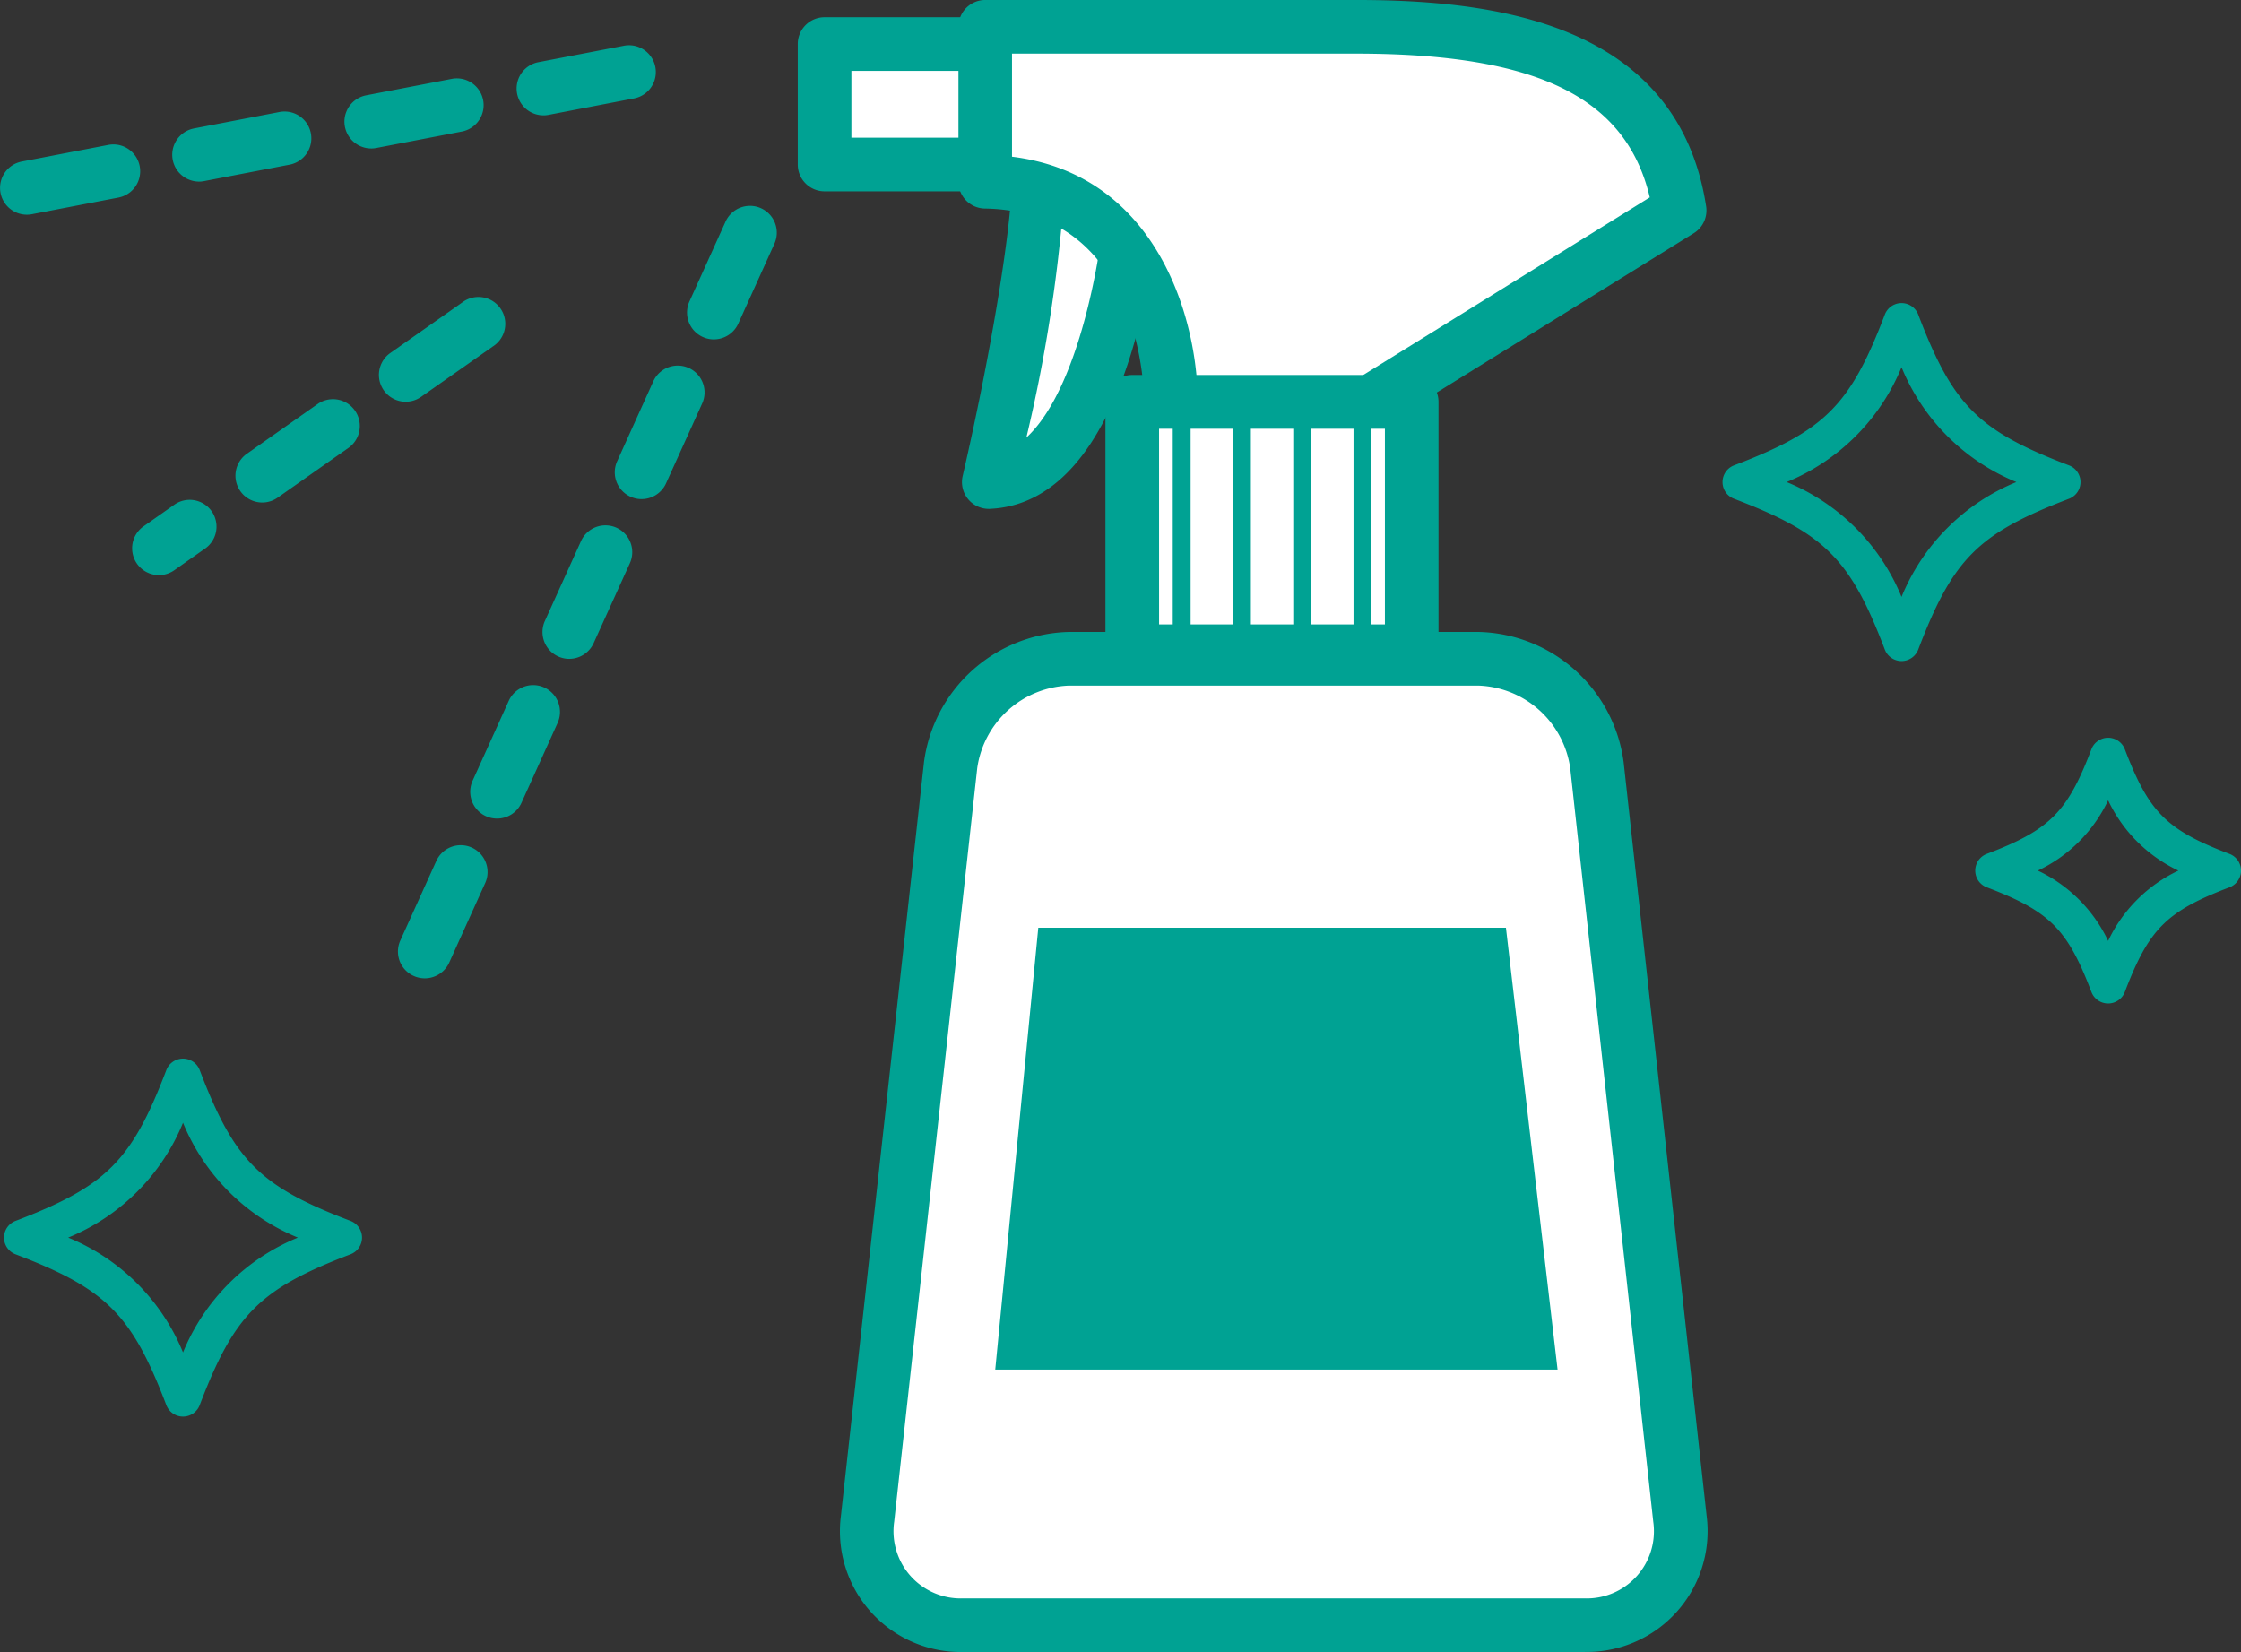 <svg xmlns="http://www.w3.org/2000/svg" width="131.177" height="96.704" viewBox="0 0 131.177 96.704">
  <rect x="0" y="0" width="131.177" height="96.704" fill="#333333" stroke="none"/>
  <g id="グループ_1471" data-name="グループ 1471" transform="translate(-322.722 -241.413)">
    <g id="グループ_1453" data-name="グループ 1453" transform="translate(423.549 259.153)">
      <path id="パス_867" data-name="パス 867" d="M466.613,285.842a1.047,1.047,0,0,1-.978-.673c-2.027-5.315-3.511-6.8-8.827-8.827a1.046,1.046,0,0,1,0-1.954c5.316-2.027,6.8-3.512,8.827-8.827a1.047,1.047,0,0,1,1.956,0c2.027,5.316,3.511,6.8,8.826,8.827a1.046,1.046,0,0,1,0,1.954c-5.315,2.027-6.8,3.512-8.826,8.827A1.047,1.047,0,0,1,466.613,285.842Zm-6.723-10.478a12.3,12.3,0,0,1,6.723,6.723,12.3,12.3,0,0,1,6.723-6.723,12.3,12.3,0,0,1-6.723-6.723A12.3,12.3,0,0,1,459.889,275.364Z" transform="translate(-456.134 -264.886)" fill="#00a293"/>
    </g>
    <g id="グループ_1454" data-name="グループ 1454" transform="translate(322.957 303.381)">
      <path id="パス_868" data-name="パス 868" d="M333.511,344.364a1.046,1.046,0,0,1-.977-.674c-2.028-5.315-3.512-6.8-8.827-8.827a1.046,1.046,0,0,1,0-1.955c5.315-2.027,6.8-3.512,8.827-8.826a1.046,1.046,0,0,1,.977-.674h0a1.046,1.046,0,0,1,.977.674c2.027,5.314,3.512,6.8,8.827,8.826a1.046,1.046,0,0,1,0,1.955c-5.315,2.027-6.8,3.512-8.827,8.827A1.046,1.046,0,0,1,333.511,344.364Zm-6.723-10.479a12.3,12.3,0,0,1,6.723,6.723,12.3,12.3,0,0,1,6.723-6.723,12.3,12.3,0,0,1-6.723-6.723A12.3,12.3,0,0,1,326.788,333.886Z" transform="translate(-323.033 -323.408)" fill="#00a293"/>
    </g>
    <g id="グループ_1455" data-name="グループ 1455" transform="translate(438.343 284.598)">
      <path id="パス_869" data-name="パス 869" d="M483.487,314.11a1.047,1.047,0,0,1-.978-.674c-1.406-3.689-2.437-4.72-6.125-6.126a1.046,1.046,0,0,1,0-1.956c3.688-1.406,4.72-2.437,6.125-6.126a1.047,1.047,0,0,1,1.956,0c1.406,3.689,2.437,4.72,6.126,6.126a1.046,1.046,0,0,1,0,1.956c-3.689,1.406-4.72,2.437-6.126,6.126A1.047,1.047,0,0,1,483.487,314.11Zm-4.114-7.778a8.636,8.636,0,0,1,4.114,4.114,8.636,8.636,0,0,1,4.114-4.114,8.633,8.633,0,0,1-4.114-4.114A8.633,8.633,0,0,1,479.373,306.332Z" transform="translate(-475.709 -298.554)" fill="#00a293"/>
    </g>
    <g id="グループ_1470" data-name="グループ 1470" transform="translate(322.722 241.413)">
      <g id="グループ_1456" data-name="グループ 1456" transform="translate(46.697 1.008)">
        <path id="パス_870" data-name="パス 870" d="M395.824,251.877h-9.238v-7.054h9.238" transform="translate(-385.017 -243.254)" fill="#fff"/>
        <path id="パス_871" data-name="パス 871" d="M395.317,252.939H386.08a1.569,1.569,0,0,1-1.57-1.569v-7.054a1.569,1.569,0,0,1,1.57-1.569h9.238a1.569,1.569,0,0,1,0,3.139h-7.668V249.8h7.668a1.569,1.569,0,0,1,0,3.139Z" transform="translate(-384.51 -242.747)" fill="#00a293"/>
      </g>
      <g id="グループ_1457" data-name="グループ 1457" transform="translate(56.312 6.185)">
        <path id="パス_872" data-name="パス 872" d="M401.867,251.673c1.6,2.558-2.557,20.464-2.557,20.464,7.035-.32,8.313-15.668,8.313-15.668S401.548,251.993,401.867,251.673Z" transform="translate(-397.74 -250.104)" fill="#fff"/>
        <path id="パス_873" data-name="パス 873" d="M398.8,273.2a1.569,1.569,0,0,1-1.529-1.924c1.8-7.77,3.335-17.05,2.8-19.117a1.41,1.41,0,0,1-.292-.837,1.66,1.66,0,0,1,.466-1.266,1.57,1.57,0,0,1,2.442.277,1.865,1.865,0,0,1,.11.209c.674.678,3.147,2.61,5.245,4.156a1.567,1.567,0,0,1,.633,1.394c-.142,1.712-1.629,16.734-9.806,17.106C398.85,273.2,398.826,273.2,398.8,273.2Zm4.4-18.226a89.57,89.57,0,0,1-2.2,14.053c2.729-2.517,4.065-8.98,4.466-12.335C404.577,256.032,403.83,255.465,403.2,254.974Z" transform="translate(-397.233 -249.597)" fill="#00a293"/>
      </g>
      <g id="グループ_1458" data-name="グループ 1458" transform="translate(56.102)">
        <path id="パス_874" data-name="パス 874" d="M409.907,265.588s.125-12.849-10.875-13.029V243.49H420.7c11.757,0,17.8,3.191,18.979,10.749L421.37,265.588Z" transform="translate(-397.462 -241.92)" fill="#fff"/>
        <path id="パス_875" data-name="パス 875" d="M420.863,266.65H409.4a1.569,1.569,0,0,1-1.569-1.582h0c0-.461-.04-11.295-9.331-11.447a1.57,1.57,0,0,1-1.544-1.57v-9.069a1.57,1.57,0,0,1,1.57-1.57h21.666c8.007,0,18.846,1.252,20.529,12.077a1.57,1.57,0,0,1-.724,1.576l-18.307,11.349A1.573,1.573,0,0,1,420.863,266.65Zm-9.959-3.139h9.511l17.008-10.544c-1.393-5.885-6.629-8.416-17.232-8.416h-20.1v6.036C407.852,251.543,410.476,258.653,410.9,263.511Z" transform="translate(-396.955 -241.413)" fill="#00a293"/>
      </g>
      <g id="グループ_1469" data-name="グループ 1469" transform="translate(0 2.645)">
        <g id="グループ_1468" data-name="グループ 1468">
          <g id="グループ_1467" data-name="グループ 1467">
            <g id="グループ_1465" data-name="グループ 1465" transform="translate(49.172 19.315)">
              <g id="グループ_1459" data-name="グループ 1459" transform="translate(15.535)">
                <rect id="長方形_1216" data-name="長方形 1216" width="16.356" height="14.595" transform="translate(1.57 1.569)" fill="#fff"/>
                <path id="パス_876" data-name="パス 876" d="M426.267,288.2H409.911a1.57,1.57,0,0,1-1.57-1.57v-14.6a1.569,1.569,0,0,1,1.57-1.569h16.356a1.57,1.57,0,0,1,1.57,1.569v14.6A1.57,1.57,0,0,1,426.267,288.2Zm-14.786-3.139H424.7V273.609H411.48Z" transform="translate(-408.341 -270.47)" fill="#00a293"/>
              </g>
              <g id="グループ_1460" data-name="グループ 1460" transform="translate(0 15.032)">
                <path id="パス_877" data-name="パス 877" d="M437.458,342.784a5.5,5.5,0,0,1-5.577,6.226h-36.4a5.5,5.5,0,0,1-5.577-6.226l4.862-44.121a7.174,7.174,0,0,1,6.95-6.226h23.933a7.175,7.175,0,0,1,6.95,6.226Z" transform="translate(-388.293 -290.867)" fill="#fff"/>
                <path id="パス_878" data-name="パス 878" d="M431.373,350.072h-36.4a7.071,7.071,0,0,1-7.137-7.968l4.863-44.121a8.768,8.768,0,0,1,8.51-7.623h23.933a8.768,8.768,0,0,1,8.51,7.623L438.51,342.1h0a7.07,7.07,0,0,1-7.137,7.968ZM401.205,293.5a5.625,5.625,0,0,0-5.389,4.828l-4.863,44.121a3.933,3.933,0,0,0,4.017,4.485h36.4a3.933,3.933,0,0,0,4.017-4.485l-4.862-44.121a5.625,5.625,0,0,0-5.389-4.828Z" transform="translate(-387.785 -290.36)" fill="#00a293"/>
              </g>
              <g id="グループ_1461" data-name="グループ 1461" transform="translate(19.475 1.046)">
                <line id="線_21" data-name="線 21" y1="14.595" transform="translate(0.523 0.523)" fill="#fff"/>
                <path id="パス_879" data-name="パス 879" d="M414.077,287.5a.523.523,0,0,1-.523-.524v-14.6a.523.523,0,1,1,1.046,0v14.6A.523.523,0,0,1,414.077,287.5Z" transform="translate(-413.554 -271.854)" fill="#00a293"/>
              </g>
              <g id="グループ_1462" data-name="グループ 1462" transform="translate(23.002 1.046)">
                <line id="線_22" data-name="線 22" y1="14.595" transform="translate(0.523 0.523)" fill="#fff"/>
                <path id="パス_880" data-name="パス 880" d="M418.744,287.5a.523.523,0,0,1-.523-.524v-14.6a.523.523,0,0,1,1.046,0v14.6A.523.523,0,0,1,418.744,287.5Z" transform="translate(-418.221 -271.854)" fill="#00a293"/>
              </g>
              <g id="グループ_1463" data-name="グループ 1463" transform="translate(26.529 1.046)">
                <line id="線_23" data-name="線 23" y1="14.595" transform="translate(0.523 0.523)" fill="#fff"/>
                <path id="パス_881" data-name="パス 881" d="M423.411,287.5a.523.523,0,0,1-.523-.524v-14.6a.523.523,0,0,1,1.046,0v14.6A.523.523,0,0,1,423.411,287.5Z" transform="translate(-422.888 -271.854)" fill="#00a293"/>
              </g>
              <g id="グループ_1464" data-name="グループ 1464" transform="translate(30.056 1.046)">
                <line id="線_24" data-name="線 24" y1="14.595" transform="translate(0.523 0.523)" fill="#fff"/>
                <path id="パス_882" data-name="パス 882" d="M428.078,287.5a.523.523,0,0,1-.523-.524v-14.6a.523.523,0,0,1,1.046,0v14.6A.523.523,0,0,1,428.078,287.5Z" transform="translate(-427.555 -271.854)" fill="#00a293"/>
              </g>
            </g>
            <g id="グループ_1466" data-name="グループ 1466">
              <path id="パス_883" data-name="パス 883" d="M355.113,302.577a1.568,1.568,0,0,1-1.429-2.216l2.115-4.676a1.57,1.57,0,0,1,2.861,1.293l-2.115,4.676A1.569,1.569,0,0,1,355.113,302.577Zm4.23-9.351a1.57,1.57,0,0,1-1.429-2.217l2.115-4.675a1.569,1.569,0,1,1,2.86,1.294l-2.115,4.676A1.57,1.57,0,0,1,359.343,293.226Zm4.23-9.35a1.57,1.57,0,0,1-1.429-2.217l2.115-4.676a1.569,1.569,0,1,1,2.86,1.294L365,282.953A1.571,1.571,0,0,1,363.573,283.875Zm4.23-9.351a1.57,1.57,0,0,1-1.428-2.217l2.115-4.676a1.57,1.57,0,0,1,2.861,1.294l-2.115,4.676A1.57,1.57,0,0,1,367.8,274.524Zm4.23-9.351a1.57,1.57,0,0,1-1.428-2.217l2.115-4.676a1.569,1.569,0,1,1,2.86,1.294l-2.115,4.676A1.57,1.57,0,0,1,372.033,265.173Z" transform="translate(-330.25 -247.953)" fill="#00a293"/>
              <path id="パス_884" data-name="パス 884" d="M324.29,254.836a1.57,1.57,0,0,1-.295-3.111l5.039-.969a1.57,1.57,0,1,1,.593,3.083l-5.039.969A1.542,1.542,0,0,1,324.29,254.836Zm10.079-1.938a1.57,1.57,0,0,1-.295-3.111l5.039-.969a1.57,1.57,0,0,1,.592,3.083l-5.039.969A1.6,1.6,0,0,1,334.369,252.9Zm10.078-1.939a1.57,1.57,0,0,1-.294-3.111l5.039-.969a1.57,1.57,0,0,1,.593,3.083l-5.039.969A1.611,1.611,0,0,1,344.447,250.96Zm10.079-1.939a1.57,1.57,0,0,1-.294-3.111l5.039-.969a1.57,1.57,0,0,1,.593,3.083l-5.039.97A1.609,1.609,0,0,1,354.526,249.021Z" transform="translate(-322.722 -244.913)" fill="#00a293"/>
              <path id="パス_885" data-name="パス 885" d="M334.522,280.71a1.57,1.57,0,0,1-.9-2.854l1.849-1.3a1.569,1.569,0,0,1,1.8,2.568l-1.849,1.3A1.563,1.563,0,0,1,334.522,280.71Zm6.048-4.25a1.57,1.57,0,0,1-.9-2.854l4.2-2.95a1.57,1.57,0,0,1,1.8,2.569l-4.2,2.951A1.569,1.569,0,0,1,340.57,276.46Zm8.4-5.9a1.569,1.569,0,0,1-.9-2.854l4.2-2.951a1.57,1.57,0,1,1,1.8,2.569l-4.2,2.95A1.56,1.56,0,0,1,348.967,270.559Z" transform="translate(-325.221 -249.689)" fill="#00a293"/>
            </g>
          </g>
        </g>
      </g>
      <path id="パス_886" data-name="パス 886" d="M402.327,313.271H429.7l3.023,25.865H399.807Z" transform="translate(-341.55 -258.964)" fill="#00a293"/>
    </g>
  </g>
</svg>

